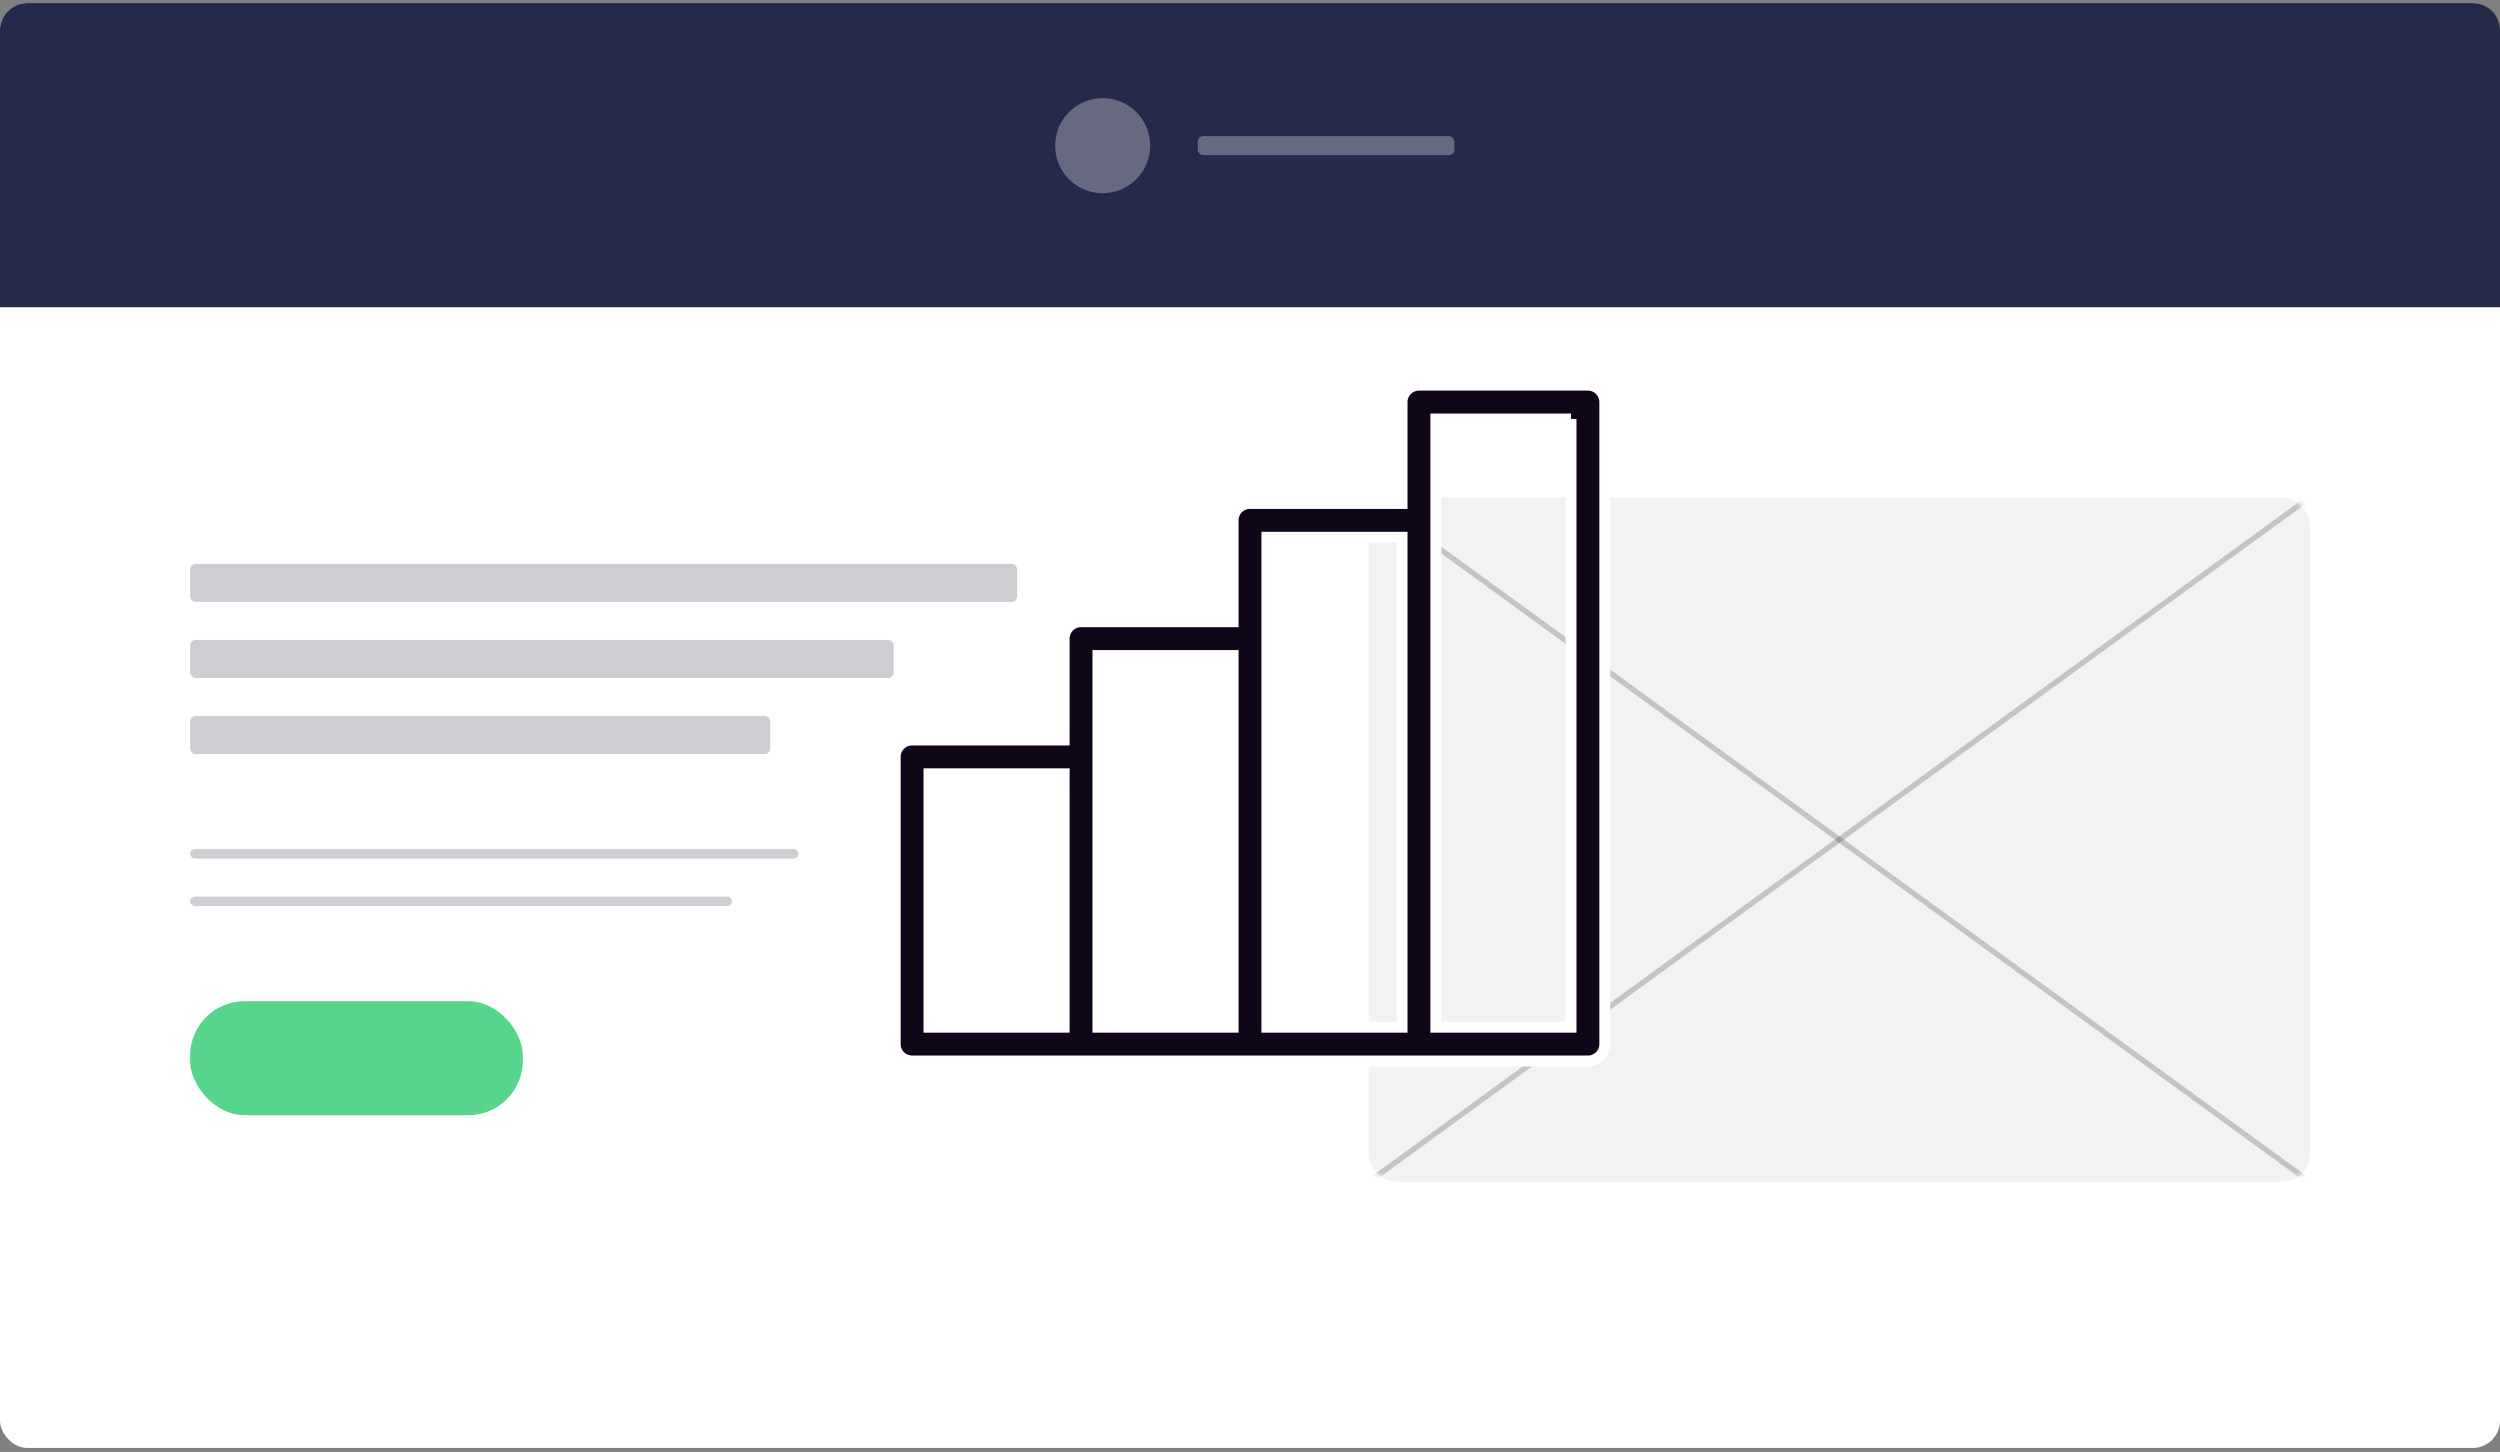 <svg xmlns="http://www.w3.org/2000/svg" xmlns:xlink="http://www.w3.org/1999/xlink" width="458" height="266"><rect width="100%" height="100%" fill="#808080" stroke="none"/><defs><rect id="a" width="172.403" height="125.384" x="0" y="0" rx="5"/></defs><g fill="none" fill-rule="evenodd"><g transform="translate(0 .564)"><rect width="458" height="264.7" fill="#FFF" rx="5"/><path fill="#252A4A" d="M5 0h448a5 5 0 0 1 5 5v50.726H0V5a5 5 0 0 1 5-5Z"/><g fill="#FFF" opacity=".3" transform="translate(193.3 17.414)"><circle cx="8.707" cy="8.707" r="8.707"/><rect width="47.019" height="3.483" x="26.122" y="6.966" rx="1"/></g><g transform="translate(34.829 102.745)"><rect width="60.951" height="20.897" y="80.106" fill="#58D58D" rx="10"/><g fill="#0F0719" fill-opacity=".2" transform="translate(0 52.243)"><rect width="111.452" height="1.741" rx=".871"/><rect width="99.262" height="1.741" y="8.707" rx=".871"/></g><g fill="#0F0719" fill-opacity=".2"><rect width="151.506" height="6.966" rx="1"/><rect width="128.893" height="6.966" y="13.932" rx="1"/><rect width="106.28" height="6.966" y="27.863" rx="1"/></g></g><g transform="translate(250.768 90.555)"><mask id="b" fill="#fff"><use xlink:href="#a"/></mask><use xlink:href="#a" fill="#F2F2F2"/><path stroke="#0F0719" stroke-opacity=".2" d="m0 0 172.403 125.384" mask="url('#b')"/><path stroke="#0F0719" stroke-opacity=".2" d="m0 0 172.403 125.384" mask="url('#b')" transform="matrix(-1 0 0 1 172.403 0)"/></g></g><path fill="#0F0719" fill-rule="nonzero" stroke="#FFF" stroke-width="2" d="M167.095 194.374a3.095 3.095 0 0 1-3.095-3.096V138.66a3.095 3.095 0 0 1 3.095-3.095h27.857v-18.571a3.095 3.095 0 0 1 3.096-3.095h27.856V95.325A3.095 3.095 0 0 1 229 92.231h27.857V73.658a3.095 3.095 0 0 1 3.095-3.095h30.953A3.095 3.095 0 0 1 294 73.66v117.62a3.095 3.095 0 0 1-3.095 3.095h-123.81ZM287.81 76.754h-24.762v111.43h24.762V76.753Zm-30.953 21.667h-24.762v89.762h24.762V98.421Zm-30.952 21.667h-24.762v68.095h24.762v-68.095Zm-30.953 21.667H170.19v46.428h24.762v-46.428Z"/></g></svg>